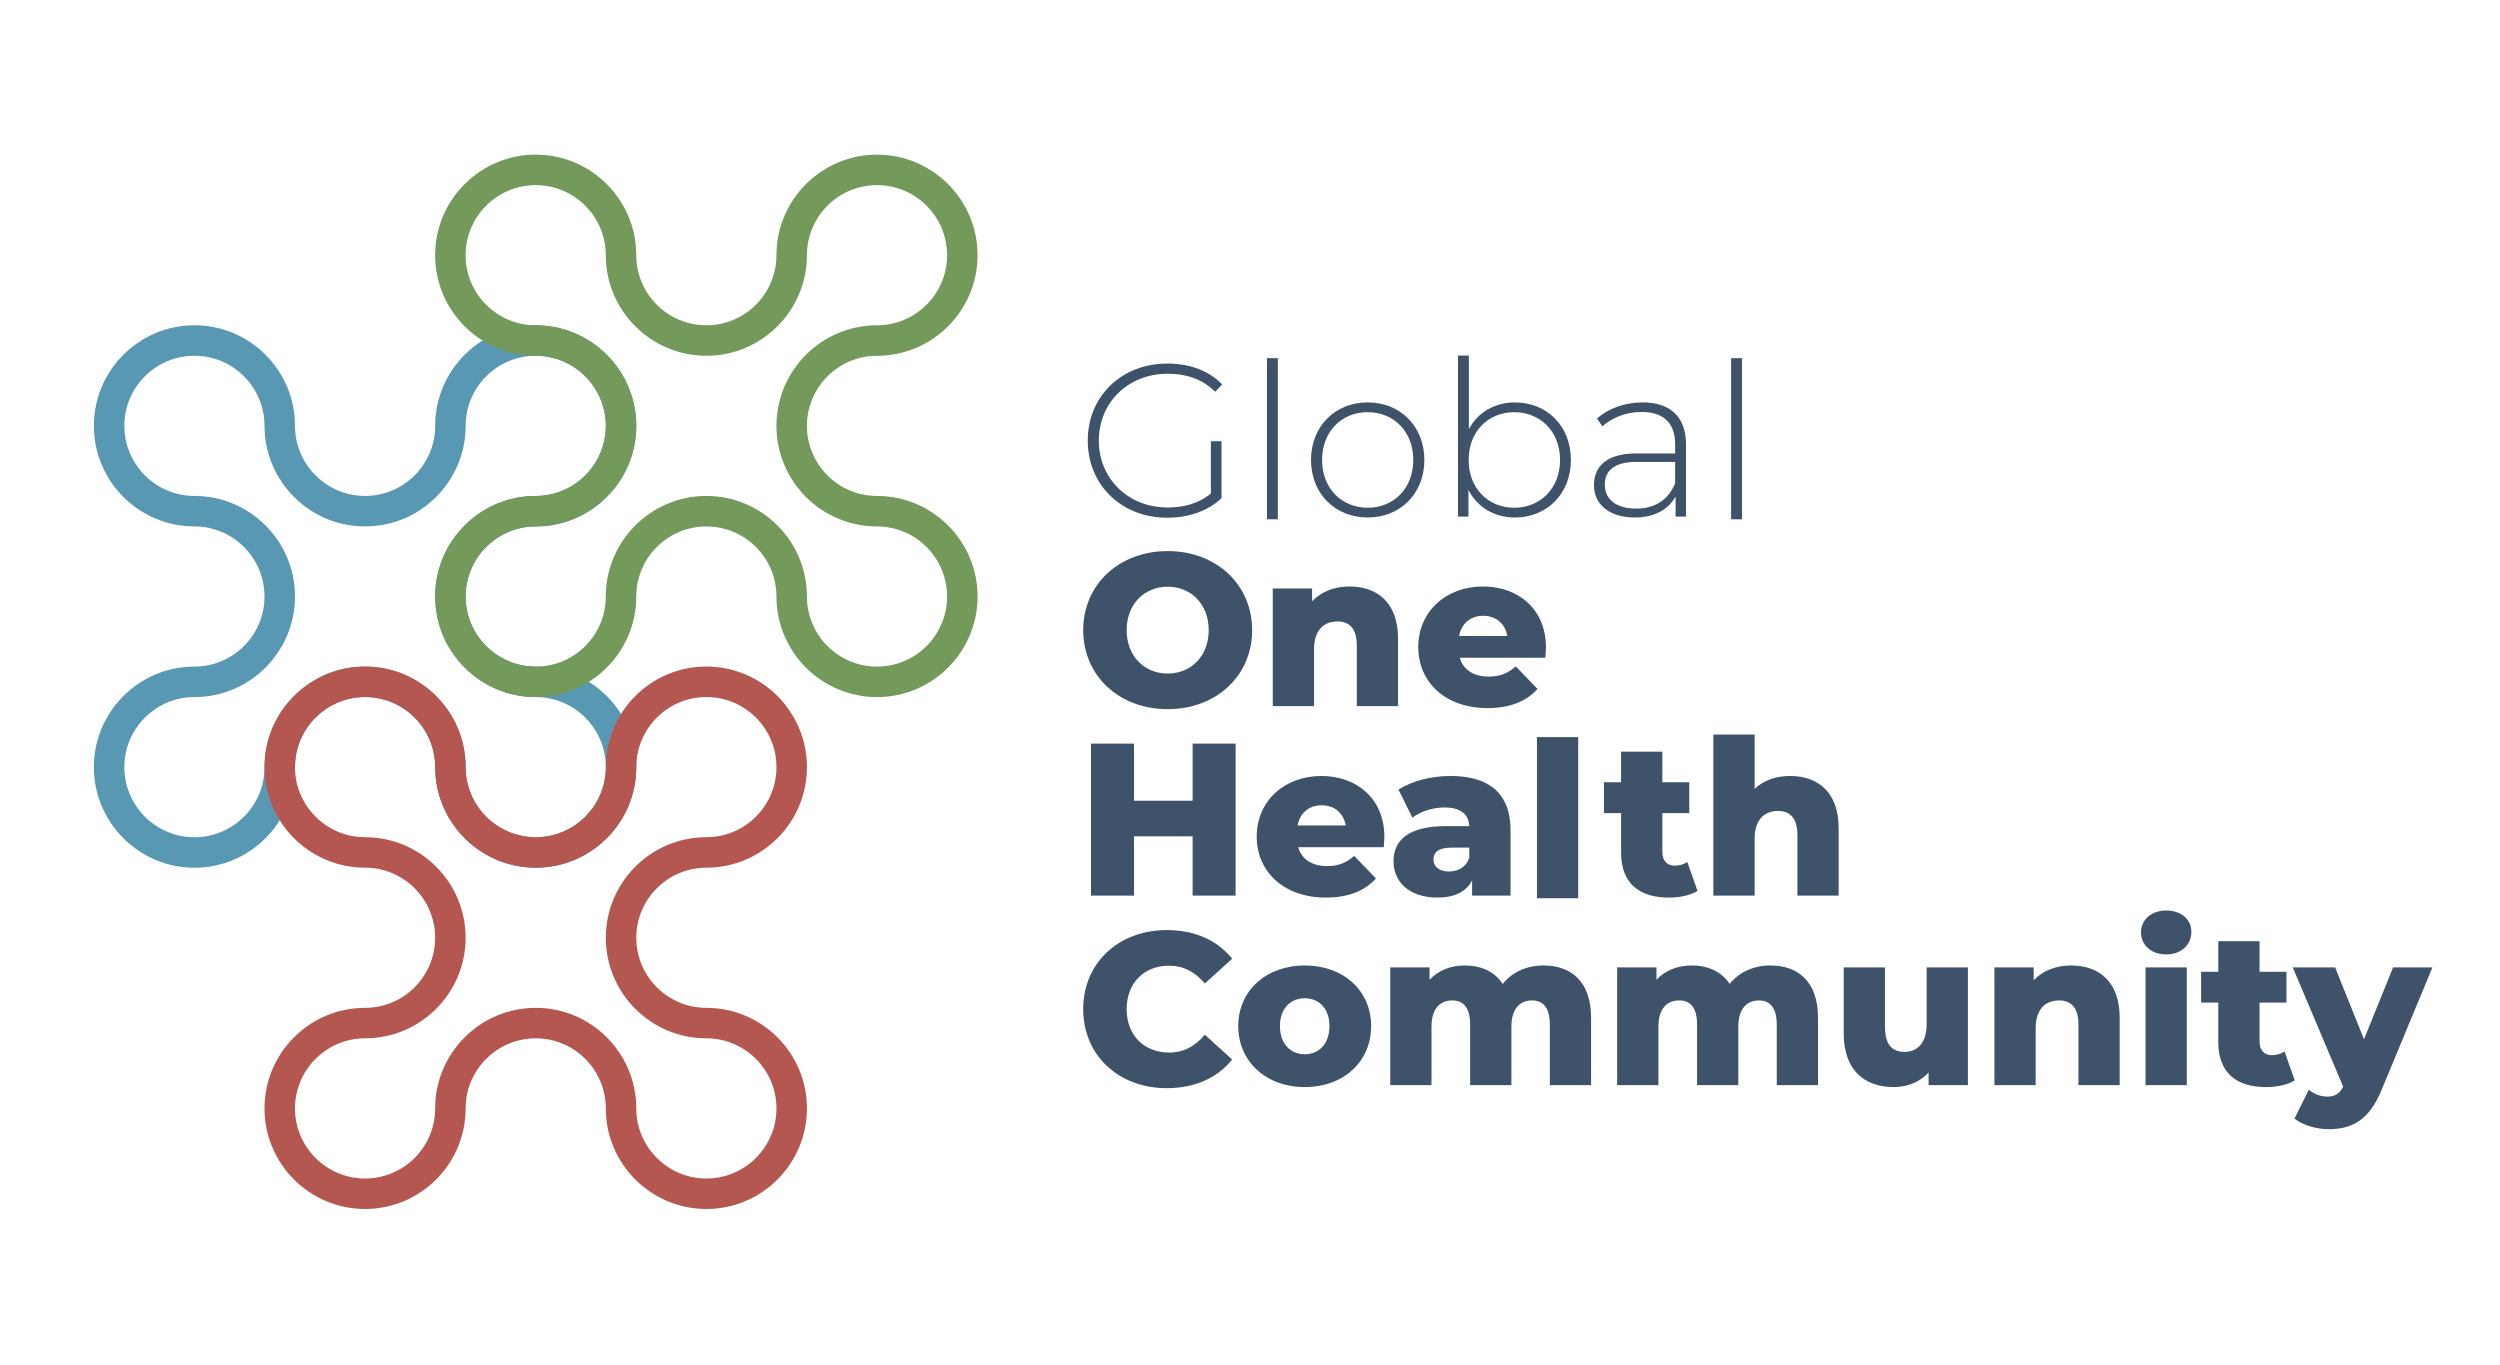<?xml version="1.0" encoding="UTF-8" standalone="no"?>
<!DOCTYPE svg PUBLIC "-//W3C//DTD SVG 1.1//EN" "http://www.w3.org/Graphics/SVG/1.1/DTD/svg11.dtd">
<svg width="100%" height="100%" viewBox="0 0 469 256" version="1.1" xmlns="http://www.w3.org/2000/svg" xmlns:xlink="http://www.w3.org/1999/xlink" xml:space="preserve" xmlns:serif="http://www.serif.com/" style="fill-rule:evenodd;clip-rule:evenodd;stroke-linejoin:round;stroke-miterlimit:2;">
    <g transform="matrix(0.24,0,0,0.24,0,0)">
        <g transform="matrix(1,0,0,1,-766.56,-707.53)">
            <rect id="Artboard1" x="766.56" y="707.53" width="1953.09" height="1065.47" style="fill:none;"/>
            <g id="Artboard11" serif:id="Artboard1">
                <g transform="matrix(1.562,0,0,1.562,-29.925,517.85)">
                    <g transform="matrix(2.667,0,0,2.667,1115.87,341.608)">
                        <path d="M0,0.246L1.998,0.246L1.998,10.921C-0.569,13.365 -4.278,14.587 -8.19,14.587C-16.785,14.587 -23.101,8.435 -23.101,0.124C-23.101,-8.188 -16.785,-14.341 -8.149,-14.341C-4.033,-14.341 -0.408,-13.036 2.118,-10.429L0.815,-9.045C-1.67,-11.489 -4.644,-12.425 -8.108,-12.425C-15.523,-12.425 -21.024,-7.048 -21.024,0.124C-21.024,7.253 -15.523,12.672 -8.108,12.672C-5.093,12.672 -2.322,11.938 0,10.065L0,0.246Z" style="fill:rgb(62,82,105);fill-rule:nonzero;"/>
                    </g>
                    <g transform="matrix(2.667,0,0,2.667,0,-10520.7)">
                        <rect x="428.927" y="4057.51" width="2.038" height="30.231" style="fill:rgb(62,82,105);"/>
                    </g>
                    <g transform="matrix(2.667,0,0,2.667,1165.98,351.606)">
                        <path d="M0,0C0,-6.314 4.522,-10.797 10.634,-10.797C16.745,-10.797 21.267,-6.314 21.267,0C21.267,6.316 16.745,10.797 10.634,10.797C4.522,10.797 0,6.316 0,0M19.19,0C19.19,-5.337 15.522,-8.963 10.634,-8.963C5.745,-8.963 2.078,-5.338 2.078,0C2.078,5.337 5.745,8.964 10.634,8.964C15.522,8.964 19.19,5.337 19.19,0" style="fill:rgb(62,82,105);fill-rule:nonzero;"/>
                    </g>
                    <g transform="matrix(2.667,0,0,2.667,1296.04,328.139)">
                        <path d="M0,8.8C0,15.156 -4.522,19.597 -10.512,19.597C-14.341,19.597 -17.56,17.683 -19.23,14.423L-19.23,19.434L-21.187,19.434L-21.187,-10.797L-19.148,-10.797L-19.148,3.016C-17.438,-0.163 -14.259,-1.997 -10.512,-1.997C-4.522,-1.997 0,2.404 0,8.8M-2.037,8.8C-2.037,3.463 -5.745,-0.163 -10.634,-0.163C-15.523,-0.163 -19.189,3.462 -19.189,8.8C-19.189,14.137 -15.523,17.764 -10.634,17.764C-5.745,17.764 -2.037,14.137 -2.037,8.8" style="fill:rgb(62,82,105);fill-rule:nonzero;"/>
                    </g>
                    <g transform="matrix(2.667,0,0,2.667,1353.64,359.21)">
                        <path d="M0,-5.704L0,7.782L-1.955,7.782L-1.955,3.994C-3.299,6.439 -5.907,7.945 -9.615,7.945C-14.382,7.945 -17.275,5.501 -17.275,1.876C-17.275,-1.343 -15.238,-4.073 -9.33,-4.073L-2.037,-4.073L-2.037,-5.786C-2.037,-9.737 -4.196,-11.855 -8.351,-11.855C-11.285,-11.855 -13.933,-10.756 -15.686,-9.166L-16.704,-10.634C-14.585,-12.507 -11.489,-13.649 -8.188,-13.649C-2.932,-13.649 0,-10.96 0,-5.704ZM-2.037,1.509L-2.037,-2.485L-9.289,-2.485C-13.689,-2.485 -15.238,-0.652 -15.238,1.794C-15.238,4.563 -13.079,6.275 -9.33,6.275C-5.744,6.275 -3.258,4.563 -2.037,1.509" style="fill:rgb(62,82,105);fill-rule:nonzero;"/>
                    </g>
                    <g transform="matrix(2.667,0,0,2.667,0,-10520.7)">
                        <rect x="516.013" y="4057.51" width="2.038" height="30.231" style="fill:rgb(62,82,105);"/>
                    </g>
                    <g transform="matrix(2.667,0,0,2.667,1051.98,436.762)">
                        <path d="M0,0.002C0,-8.555 6.724,-14.83 15.849,-14.83C24.977,-14.83 31.699,-8.555 31.699,0.002C31.699,8.557 24.977,14.832 15.849,14.832C6.724,14.832 0,8.557 0,0.002M23.55,0.002C23.55,-4.928 20.169,-8.147 15.849,-8.147C11.531,-8.147 8.149,-4.928 8.149,0.002C8.149,4.932 11.531,8.151 15.849,8.151C20.169,8.151 23.55,4.932 23.55,0.002" style="fill:rgb(62,82,105);fill-rule:nonzero;"/>
                    </g>
                    <g transform="matrix(2.667,0,0,2.667,1209.54,448.607)">
                        <path d="M0,-2.811L0,9.819L-7.74,9.819L-7.74,-1.547C-7.74,-4.726 -9.125,-6.071 -11.367,-6.071C-13.852,-6.071 -15.767,-4.522 -15.767,-0.856L-15.767,9.819L-23.508,9.819L-23.508,-12.263L-16.134,-12.263L-16.134,-9.859C-14.381,-11.692 -11.896,-12.63 -9.125,-12.63C-3.951,-12.63 0,-9.655 0,-2.811" style="fill:rgb(62,82,105);fill-rule:nonzero;"/>
                    </g>
                    <g transform="matrix(2.667,0,0,2.667,1283.22,440.133)">
                        <path d="M0,3.912L-16.052,3.912C-15.401,6.153 -13.485,7.456 -10.633,7.456C-8.473,7.456 -7.048,6.846 -5.54,5.541L-1.466,9.778C-3.584,12.142 -6.681,13.364 -10.877,13.364C-18.741,13.364 -23.834,8.516 -23.834,1.916C-23.834,-4.726 -18.659,-9.452 -11.693,-9.452C-5.174,-9.452 0.122,-5.297 0.122,1.996C0.122,2.567 0.041,3.3 0,3.912M-16.174,-0.163L-7.13,-0.163C-7.537,-2.485 -9.248,-3.952 -11.652,-3.952C-14.056,-3.952 -15.727,-2.485 -16.174,-0.163" style="fill:rgb(62,82,105);fill-rule:nonzero;"/>
                    </g>
                    <g transform="matrix(2.667,0,0,2.667,1128.25,569.62)">
                        <path d="M0,-28.52L0,0L-8.067,0L-8.067,-11.122L-19.068,-11.122L-19.068,0L-27.136,0L-27.136,-28.52L-19.068,-28.52L-19.068,-17.804L-8.067,-17.804L-8.067,-28.52L0,-28.52Z" style="fill:rgb(62,82,105);fill-rule:nonzero;"/>
                    </g>
                    <g transform="matrix(2.667,0,0,2.667,1202.37,534.962)">
                        <path d="M0,3.912L-16.051,3.912C-15.4,6.152 -13.484,7.455 -10.632,7.455C-8.473,7.455 -7.047,6.846 -5.539,5.541L-1.466,9.778C-3.584,12.142 -6.68,13.364 -10.876,13.364C-18.74,13.364 -23.833,8.516 -23.833,1.916C-23.833,-4.726 -18.658,-9.452 -11.692,-9.452C-5.174,-9.452 0.122,-5.297 0.122,1.996C0.122,2.567 0.041,3.3 0,3.912ZM-16.173,-0.163L-7.129,-0.163C-7.537,-2.485 -9.247,-3.952 -11.651,-3.952C-14.055,-3.952 -15.726,-2.485 -16.173,-0.163" style="fill:rgb(62,82,105);fill-rule:nonzero;"/>
                    </g>
                    <g transform="matrix(2.667,0,0,2.667,1265.83,543.436)">
                        <path d="M0,-2.444L0,9.819L-7.211,9.819L-7.211,6.967C-8.312,9.087 -10.512,10.186 -13.731,10.186C-19.028,10.186 -21.96,7.212 -21.96,3.383C-21.96,-0.693 -18.987,-3.219 -12.141,-3.219L-7.741,-3.219C-7.864,-5.459 -9.37,-6.722 -12.426,-6.722C-14.545,-6.722 -16.908,-5.989 -18.416,-4.807L-21.024,-10.063C-18.498,-11.733 -14.749,-12.63 -11.286,-12.63C-4.114,-12.63 0,-9.451 0,-2.444M-7.741,2.73L-7.741,0.816L-11.083,0.816C-13.568,0.816 -14.463,1.711 -14.463,3.056C-14.463,4.359 -13.405,5.297 -11.57,5.297C-9.86,5.297 -8.353,4.482 -7.741,2.73" style="fill:rgb(62,82,105);fill-rule:nonzero;"/>
                    </g>
                    <g transform="matrix(2.667,0,0,2.667,0,-10141.4)">
                        <rect x="479.582" y="3986.39" width="7.741" height="30.231" style="fill:rgb(62,82,105);"/>
                    </g>
                    <g transform="matrix(2.667,0,0,2.667,1359.4,500.956)">
                        <path d="M0,24.854C-1.344,25.709 -3.341,26.116 -5.378,26.116C-11.042,26.116 -14.341,23.346 -14.341,17.682L-14.341,10.267L-17.56,10.267L-17.56,4.481L-14.341,4.481L-14.341,-1.262L-6.6,-1.262L-6.6,4.481L-1.548,4.481L-1.548,10.267L-6.6,10.267L-6.6,17.601C-6.6,19.231 -5.664,20.126 -4.278,20.126C-3.421,20.126 -2.567,19.884 -1.915,19.435L0,24.854Z" style="fill:rgb(62,82,105);fill-rule:nonzero;"/>
                    </g>
                    <g transform="matrix(2.667,0,0,2.667,1430.03,522.684)">
                        <path d="M0,4.971L0,17.601L-7.741,17.601L-7.741,6.235C-7.741,3.056 -9.126,1.711 -11.368,1.711C-13.853,1.711 -15.768,3.26 -15.768,6.926L-15.768,17.601L-23.509,17.601L-23.509,-12.63L-15.768,-12.63L-15.768,-2.444C-14.057,-4.032 -11.733,-4.848 -9.126,-4.848C-3.951,-4.848 0,-1.873 0,4.971" style="fill:rgb(62,82,105);fill-rule:nonzero;"/>
                    </g>
                    <g transform="matrix(2.667,0,0,2.667,1051.98,626.419)">
                        <path d="M0,0.002C0,-8.677 6.642,-14.83 15.686,-14.83C20.942,-14.83 25.18,-12.914 27.951,-9.451L22.817,-4.805C21.024,-6.966 18.824,-8.147 16.094,-8.147C11.409,-8.147 8.149,-4.887 8.149,0.002C8.149,4.891 11.409,8.151 16.094,8.151C18.824,8.151 21.024,6.969 22.817,4.81L27.951,9.454C25.18,12.918 20.942,14.832 15.686,14.832C6.642,14.832 0,8.679 0,0.002" style="fill:rgb(62,82,105);fill-rule:nonzero;"/>
                    </g>
                    <g transform="matrix(2.667,0,0,2.667,1129.57,635.114)">
                        <path d="M0,-0.08C0,-6.722 5.256,-11.448 12.467,-11.448C19.76,-11.448 24.934,-6.722 24.934,-0.08C24.934,6.601 19.76,11.368 12.467,11.368C5.256,11.368 0,6.601 0,-0.08M17.112,-0.08C17.112,-3.422 15.115,-5.295 12.467,-5.295C9.86,-5.295 7.823,-3.422 7.823,-0.08C7.823,3.301 9.86,5.215 12.467,5.215C15.116,5.215 17.112,3.301 17.112,-0.08" style="fill:rgb(62,82,105);fill-rule:nonzero;"/>
                    </g>
                    <g transform="matrix(2.667,0,0,2.667,1306.14,638.266)">
                        <path d="M0,-2.811L0,9.819L-7.741,9.819L-7.741,-1.547C-7.741,-4.726 -9.046,-6.071 -11.083,-6.071C-13.323,-6.071 -14.954,-4.562 -14.954,-1.141L-14.954,9.819L-22.695,9.819L-22.695,-1.547C-22.695,-4.726 -23.957,-6.071 -26.035,-6.071C-28.318,-6.071 -29.947,-4.562 -29.947,-1.141L-29.947,9.819L-37.688,9.819L-37.688,-12.263L-30.314,-12.263L-30.314,-9.941C-28.643,-11.733 -26.32,-12.63 -23.713,-12.63C-20.697,-12.63 -18.131,-11.531 -16.583,-9.166C-14.832,-11.368 -12.102,-12.63 -8.923,-12.63C-3.79,-12.63 0,-9.655 0,-2.811Z" style="fill:rgb(62,82,105);fill-rule:nonzero;"/>
                    </g>
                    <g transform="matrix(2.667,0,0,2.667,1419.7,638.266)">
                        <path d="M0,-2.811L0,9.819L-7.741,9.819L-7.741,-1.547C-7.741,-4.726 -9.046,-6.071 -11.083,-6.071C-13.323,-6.071 -14.954,-4.562 -14.954,-1.141L-14.954,9.819L-22.695,9.819L-22.695,-1.547C-22.695,-4.726 -23.957,-6.071 -26.035,-6.071C-28.318,-6.071 -29.947,-4.562 -29.947,-1.141L-29.947,9.819L-37.688,9.819L-37.688,-12.263L-30.314,-12.263L-30.314,-9.941C-28.643,-11.733 -26.32,-12.63 -23.713,-12.63C-20.697,-12.63 -18.131,-11.531 -16.583,-9.166C-14.832,-11.368 -12.102,-12.63 -8.923,-12.63C-3.79,-12.63 0,-9.655 0,-2.811Z" style="fill:rgb(62,82,105);fill-rule:nonzero;"/>
                    </g>
                    <g transform="matrix(2.667,0,0,2.667,1494.7,665.429)">
                        <path d="M0,-22.449L0,-0.367L-7.374,-0.367L-7.374,-2.73C-9.044,-0.897 -11.407,0 -13.935,0C-19.352,0 -23.305,-3.097 -23.305,-10.104L-23.305,-22.449L-15.564,-22.449L-15.564,-11.368C-15.564,-7.945 -14.219,-6.6 -11.896,-6.6C-9.615,-6.6 -7.741,-8.108 -7.741,-11.815L-7.741,-22.449L0,-22.449Z" style="fill:rgb(62,82,105);fill-rule:nonzero;"/>
                    </g>
                    <g transform="matrix(2.667,0,0,2.667,1570.66,638.266)">
                        <path d="M0,-2.811L0,9.819L-7.741,9.819L-7.741,-1.547C-7.741,-4.726 -9.126,-6.071 -11.368,-6.071C-13.853,-6.071 -15.768,-4.522 -15.768,-0.856L-15.768,9.819L-23.509,9.819L-23.509,-12.263L-16.135,-12.263L-16.135,-9.859C-14.382,-11.692 -11.896,-12.63 -9.126,-12.63C-3.951,-12.63 0,-9.655 0,-2.811" style="fill:rgb(62,82,105);fill-rule:nonzero;"/>
                    </g>
                    <g transform="matrix(2.667,0,0,2.667,1581.32,653.478)">
                        <path d="M0,-24.528C0,-26.85 1.875,-28.643 4.727,-28.643C7.578,-28.643 9.453,-26.973 9.453,-24.65C9.453,-22.206 7.578,-20.412 4.727,-20.412C1.875,-20.412 0,-22.206 0,-24.528M0.856,-17.967L8.597,-17.967L8.597,4.115L0.856,4.115L0.856,-17.967Z" style="fill:rgb(62,82,105);fill-rule:nonzero;"/>
                    </g>
                    <g transform="matrix(2.667,0,0,2.667,1658.25,595.785)">
                        <path d="M0,24.854C-1.344,25.709 -3.341,26.116 -5.378,26.116C-11.042,26.116 -14.341,23.346 -14.341,17.682L-14.341,10.267L-17.56,10.267L-17.56,4.481L-14.341,4.481L-14.341,-1.262L-6.6,-1.262L-6.6,4.481L-1.548,4.481L-1.548,10.267L-6.6,10.267L-6.6,17.601C-6.6,19.231 -5.664,20.127 -4.277,20.127C-3.421,20.127 -2.567,19.884 -1.915,19.435L0,24.854Z" style="fill:rgb(62,82,105);fill-rule:nonzero;"/>
                    </g>
                    <g transform="matrix(2.667,0,0,2.667,1727.15,686.506)">
                        <path d="M0,-30.353L-9.533,-7.374C-11.856,-1.67 -15.115,0 -19.474,0C-21.798,0 -24.406,-0.774 -25.872,-1.996L-23.183,-7.415C-22.286,-6.6 -20.983,-6.112 -19.76,-6.112C-18.253,-6.112 -17.397,-6.681 -16.745,-7.986L-26.198,-30.353L-18.253,-30.353L-12.834,-16.867L-7.374,-30.353L0,-30.353Z" style="fill:rgb(62,82,105);fill-rule:nonzero;"/>
                    </g>
                    <g transform="matrix(2.667,0,0,2.667,778.013,284.212)">
                        <path d="M0,101.783C-10.405,101.783 -18.869,93.317 -18.869,82.912C-18.869,75.66 -24.769,69.761 -32.021,69.761C-39.273,69.761 -45.173,75.66 -45.173,82.912C-45.173,93.317 -53.637,101.783 -64.042,101.783C-74.446,101.783 -82.912,93.317 -82.912,82.912C-82.912,72.508 -74.446,64.042 -64.042,64.042C-56.791,64.042 -50.891,58.143 -50.891,50.891C-50.891,43.64 -56.791,37.741 -64.042,37.741C-74.446,37.741 -82.912,29.275 -82.912,18.87C-82.912,8.466 -74.446,0 -64.042,0C-53.637,0 -45.173,8.466 -45.173,18.87C-45.173,26.123 -39.273,32.022 -32.021,32.022C-24.769,32.022 -18.869,26.123 -18.869,18.87C-18.869,8.466 -10.405,0 0,0C10.405,0 18.87,8.466 18.87,18.87C18.87,29.275 10.405,37.741 0,37.741C-7.251,37.741 -13.151,43.64 -13.151,50.891C-13.151,58.143 -7.251,64.042 0,64.042C10.405,64.042 18.87,72.508 18.87,82.912C18.87,93.317 10.405,101.783 0,101.783M-32.021,64.042C-21.616,64.042 -13.151,72.508 -13.151,82.912C-13.151,90.164 -7.251,96.064 0,96.064C7.252,96.064 13.152,90.164 13.152,82.912C13.152,75.66 7.252,69.761 0,69.761C-10.405,69.761 -18.869,61.295 -18.869,50.891C-18.869,40.486 -10.405,32.022 0,32.022C7.252,32.022 13.152,26.123 13.152,18.87C13.152,11.618 7.252,5.719 0,5.719C-7.251,5.719 -13.151,11.618 -13.151,18.87C-13.151,29.275 -21.616,37.741 -32.021,37.741C-42.426,37.741 -50.891,29.275 -50.891,18.87C-50.891,11.618 -56.791,5.719 -64.042,5.719C-71.294,5.719 -77.194,11.618 -77.194,18.87C-77.194,26.123 -71.294,32.022 -64.042,32.022C-53.637,32.022 -45.173,40.486 -45.173,50.891C-45.173,61.295 -53.637,69.761 -64.042,69.761C-71.294,69.761 -77.194,75.66 -77.194,82.912C-77.194,90.164 -71.294,96.064 -64.042,96.064C-56.791,96.064 -50.891,90.164 -50.891,82.912C-50.891,72.508 -42.426,64.042 -32.021,64.042" style="fill:rgb(89,152,179);fill-rule:nonzero;"/>
                    </g>
                    <g transform="matrix(2.667,0,0,2.667,948.793,198.821)">
                        <path d="M0,101.783C-10.405,101.783 -18.87,93.317 -18.87,82.912C-18.87,75.662 -24.77,69.763 -32.021,69.763C-39.273,69.763 -45.173,75.662 -45.173,82.912C-45.173,93.317 -53.638,101.783 -64.043,101.783C-74.447,101.783 -82.912,93.317 -82.912,82.912C-82.912,72.508 -74.447,64.043 -64.043,64.043C-56.791,64.043 -50.891,58.144 -50.891,50.892C-50.891,43.64 -56.791,37.741 -64.043,37.741C-74.447,37.741 -82.912,29.275 -82.912,18.87C-82.912,8.466 -74.447,0 -64.043,0C-53.638,0 -45.173,8.466 -45.173,18.87C-45.173,26.122 -39.273,32.022 -32.021,32.022C-24.77,32.022 -18.87,26.122 -18.87,18.87C-18.87,8.466 -10.405,0 0,0C10.405,0 18.869,8.466 18.869,18.87C18.869,29.275 10.405,37.741 0,37.741C-7.252,37.741 -13.152,43.64 -13.152,50.892C-13.152,58.144 -7.252,64.043 0,64.043C10.405,64.043 18.869,72.508 18.869,82.912C18.869,93.317 10.405,101.783 0,101.783M-32.021,64.043C-21.616,64.043 -13.152,72.508 -13.152,82.912C-13.152,90.164 -7.252,96.064 0,96.064C7.251,96.064 13.151,90.164 13.151,82.912C13.151,75.662 7.251,69.763 0,69.763C-10.405,69.763 -18.87,61.297 -18.87,50.892C-18.87,40.488 -10.405,32.022 0,32.022C7.251,32.022 13.151,26.122 13.151,18.87C13.151,11.618 7.251,5.72 0,5.72C-7.252,5.72 -13.152,11.618 -13.152,18.87C-13.152,29.275 -21.616,37.741 -32.021,37.741C-42.426,37.741 -50.891,29.275 -50.891,18.87C-50.891,11.618 -56.791,5.72 -64.043,5.72C-71.294,5.72 -77.194,11.618 -77.194,18.87C-77.194,26.122 -71.294,32.022 -64.043,32.022C-53.638,32.022 -45.173,40.488 -45.173,50.892C-45.173,61.297 -53.638,69.763 -64.043,69.763C-71.294,69.763 -77.194,75.662 -77.194,82.912C-77.194,90.164 -71.294,96.064 -64.043,96.064C-56.791,96.064 -50.891,90.164 -50.891,82.912C-50.891,72.508 -42.426,64.043 -32.021,64.043" style="fill:rgb(115,153,91);fill-rule:nonzero;"/>
                    </g>
                    <g transform="matrix(2.667,0,0,2.667,863.404,454.99)">
                        <path d="M0,101.783C-10.405,101.783 -18.87,93.317 -18.87,82.912C-18.87,75.66 -24.77,69.761 -32.022,69.761C-39.273,69.761 -45.173,75.66 -45.173,82.912C-45.173,93.317 -53.638,101.783 -64.043,101.783C-74.447,101.783 -82.912,93.317 -82.912,82.912C-82.912,72.508 -74.447,64.042 -64.043,64.042C-56.791,64.042 -50.891,58.143 -50.891,50.892C-50.891,43.64 -56.791,37.741 -64.043,37.741C-74.447,37.741 -82.912,29.275 -82.912,18.871C-82.912,8.466 -74.447,0 -64.043,0C-53.638,0 -45.173,8.466 -45.173,18.871C-45.173,26.123 -39.273,32.022 -32.022,32.022C-24.77,32.022 -18.87,26.123 -18.87,18.871C-18.87,8.466 -10.405,0 0,0C10.405,0 18.869,8.466 18.869,18.871C18.869,29.275 10.405,37.741 0,37.741C-7.252,37.741 -13.152,43.64 -13.152,50.892C-13.152,58.143 -7.252,64.042 0,64.042C10.405,64.042 18.869,72.508 18.869,82.912C18.869,93.317 10.405,101.783 0,101.783M-32.022,64.042C-21.617,64.042 -13.152,72.508 -13.152,82.912C-13.152,90.164 -7.252,96.064 0,96.064C7.251,96.064 13.151,90.164 13.151,82.912C13.151,75.66 7.251,69.761 0,69.761C-10.405,69.761 -18.87,61.297 -18.87,50.892C-18.87,40.488 -10.405,32.022 0,32.022C7.251,32.022 13.151,26.123 13.151,18.871C13.151,11.619 7.251,5.72 0,5.72C-7.252,5.72 -13.152,11.619 -13.152,18.871C-13.152,29.275 -21.617,37.741 -32.022,37.741C-42.426,37.741 -50.891,29.275 -50.891,18.871C-50.891,11.619 -56.791,5.72 -64.043,5.72C-71.294,5.72 -77.194,11.619 -77.194,18.871C-77.194,26.123 -71.294,32.022 -64.043,32.022C-53.638,32.022 -45.173,40.488 -45.173,50.892C-45.173,61.297 -53.638,69.761 -64.043,69.761C-71.294,69.761 -77.194,75.66 -77.194,82.912C-77.194,90.164 -71.294,96.064 -64.043,96.064C-56.791,96.064 -50.891,90.164 -50.891,82.912C-50.891,72.508 -42.426,64.042 -32.022,64.042" style="fill:rgb(180,87,81);fill-rule:nonzero;"/>
                    </g>
                </g>
            </g>
        </g>
    </g>
</svg>
